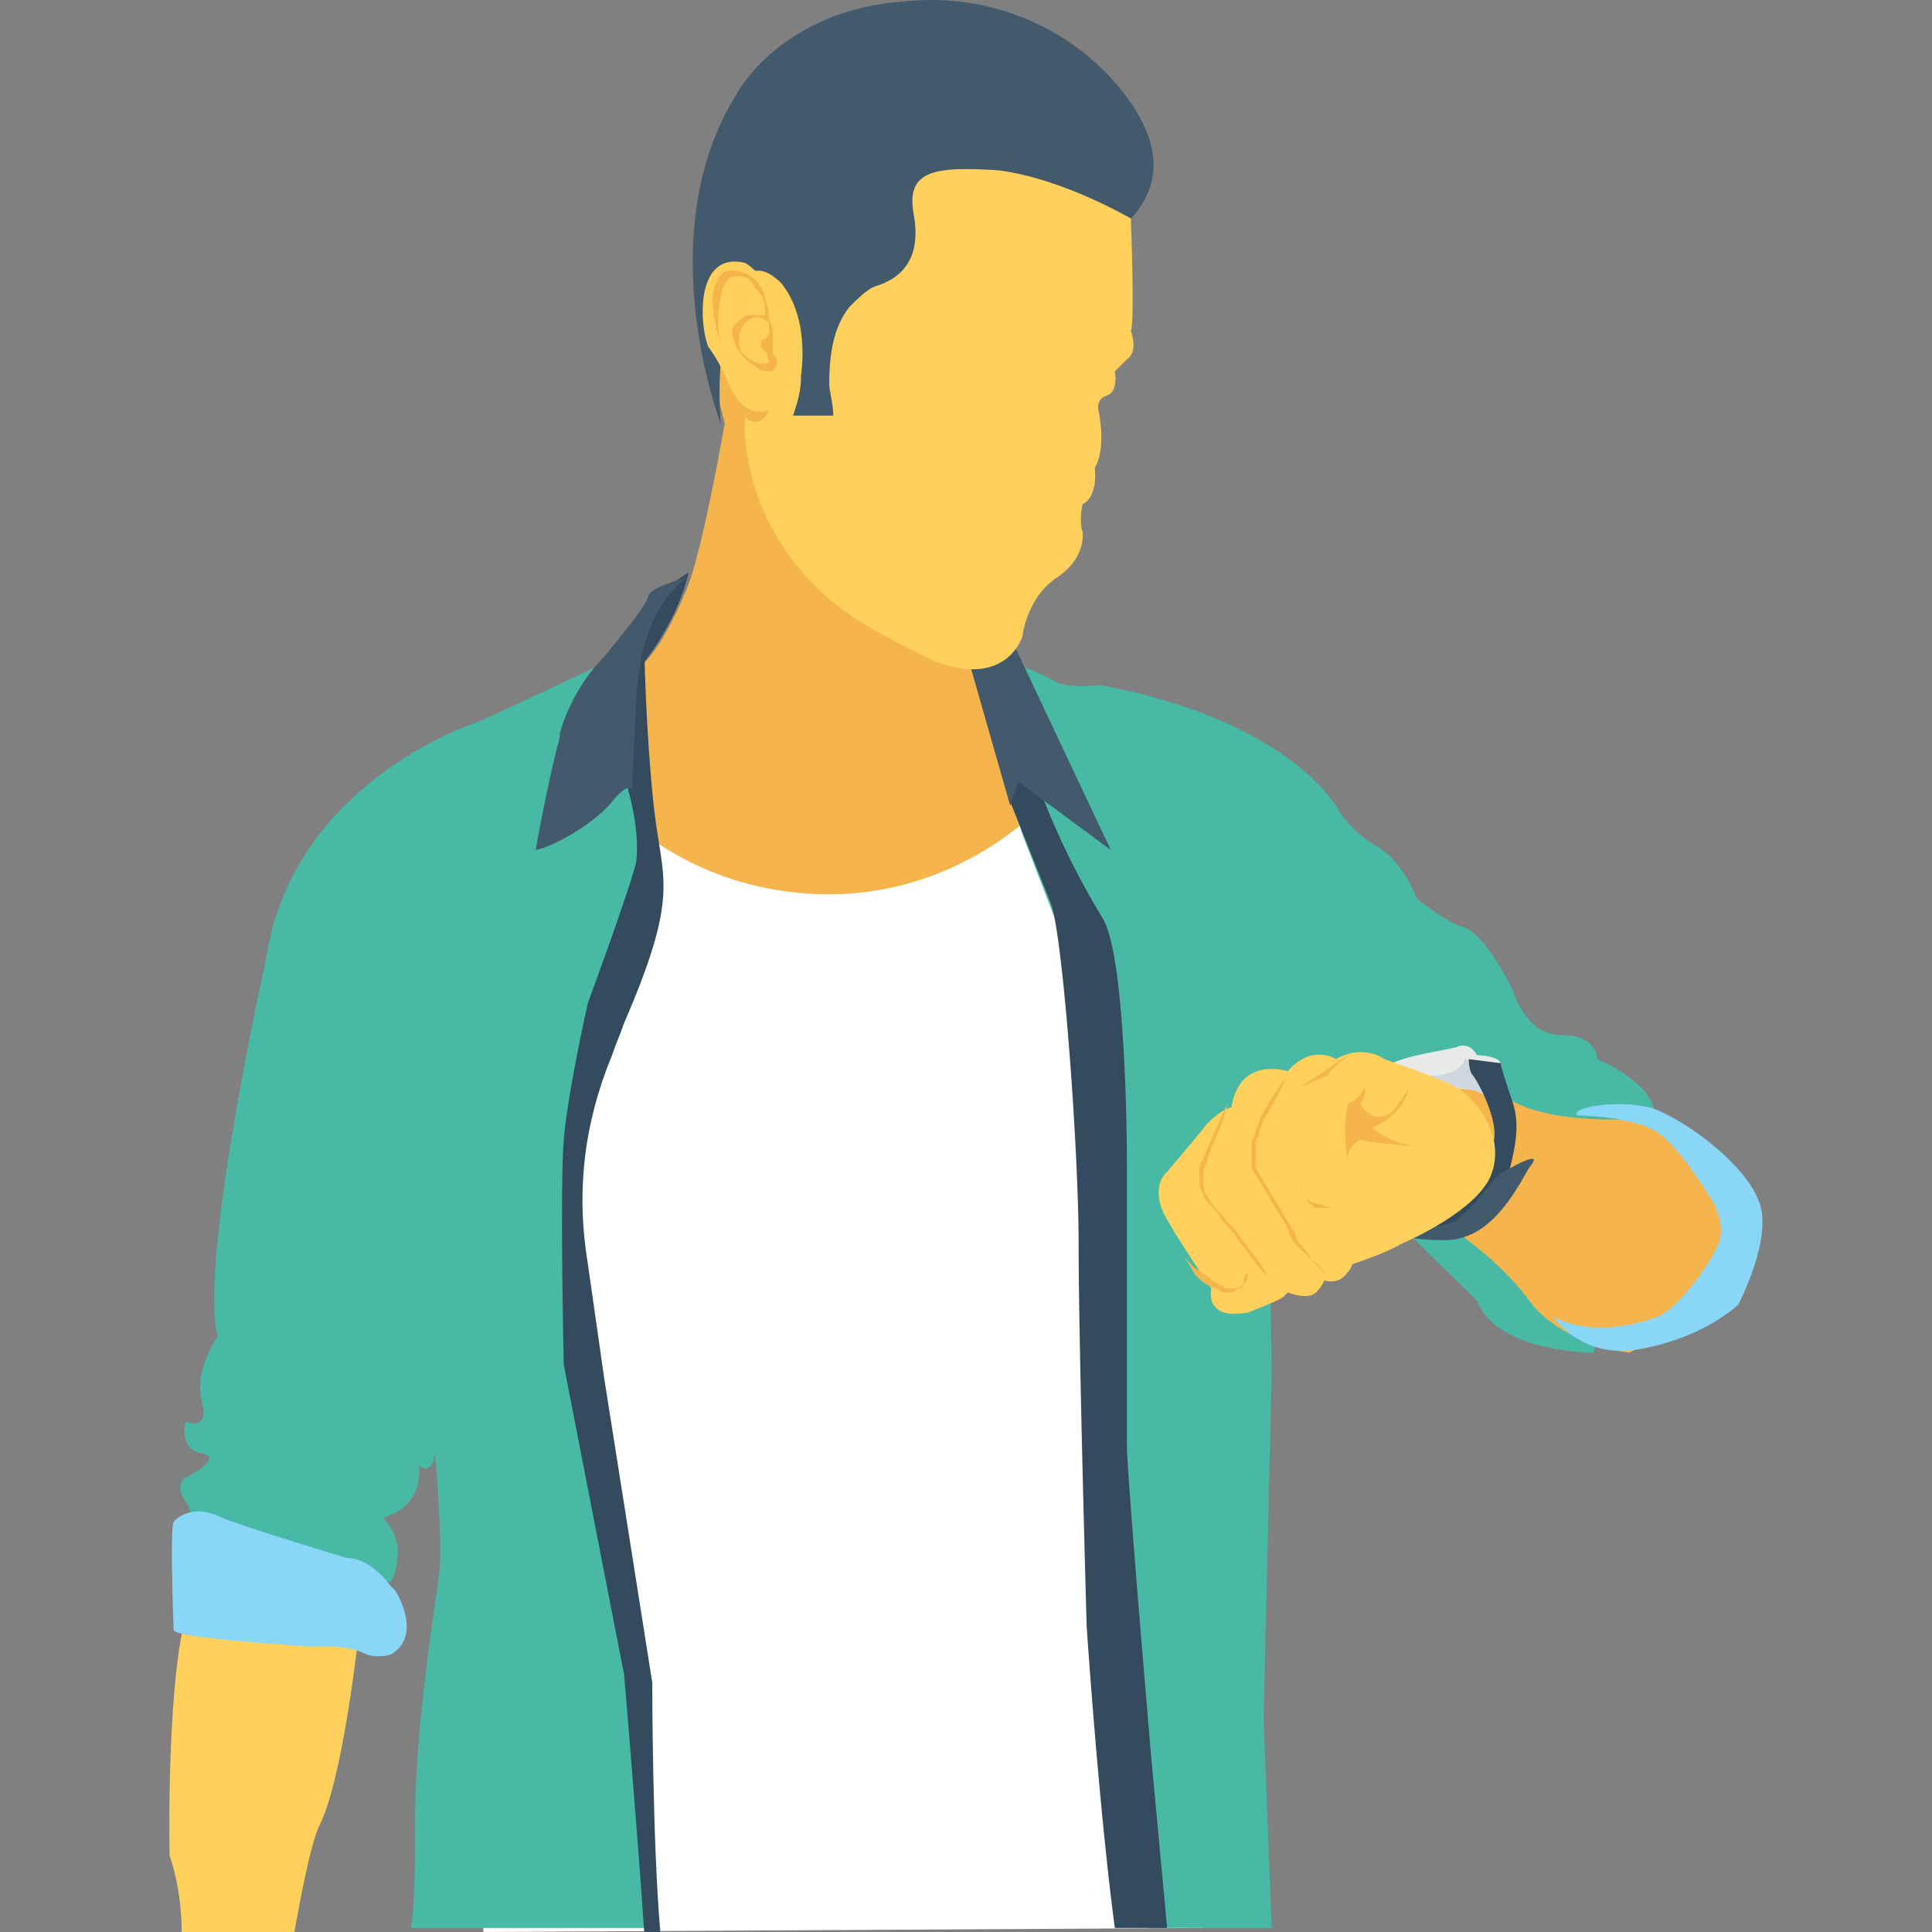 <?xml version="1.0" standalone="no"?><!DOCTYPE svg PUBLIC "-//W3C//DTD SVG 1.1//EN" "http://www.w3.org/Graphics/SVG/1.1/DTD/svg11.dtd"><svg t="1762438437960" class="icon" viewBox="0 0 1024 1024" version="1.1" xmlns="http://www.w3.org/2000/svg" p-id="6776" xmlns:xlink="http://www.w3.org/1999/xlink" width="200" height="200"><rect x="0" y="0" width="1024" height="1024" fill="#808080" stroke="none"/><path d="M96.291 1024h59.692c4.264-23.45 8.527-44.769 12.791-55.428 12.791-23.45 21.318-102.328 21.318-102.328l-89.537-17.055c-12.791 36.241-10.659 134.306-10.659 134.306s6.396 17.055 6.396 40.505z" fill="#FFD15C" p-id="6777"></path><path d="M379.826 207.505l4.264 17.055s-10.659 61.823-19.187 85.274c-8.527 21.318-19.187 40.505-29.846 46.9l-17.055 119.383 125.779 100.197 106.592-91.669 23.45-93.801-53.296-53.296-49.032-121.515c-34.109-17.055-85.274-95.933-91.669-8.527z" fill="#F5B54C" p-id="6778"></path><path d="M637.779 1021.868l-2.132-596.915H554.637c-29.846 29.846-70.351 49.032-115.119 49.032-44.769 0-85.274-17.055-115.119-46.9h-72.483l4.264 596.915 381.599-2.132z" fill="#FFFFFF" p-id="6779"></path><path d="M588.746 563.522l-8.527 281.403 27.714 176.943h66.087l-4.264-110.856 4.264-183.338-2.132-147.097 110.856 108.724c10.659 27.714 61.823 27.714 61.823 27.714l31.978-130.042c-4.264-14.923-29.846-25.582-29.846-25.582s0-12.791-19.187-12.791-25.582-23.45-25.582-23.45-14.923-31.978-27.714-34.109c-10.659-4.264-23.45-14.923-23.45-14.923s-6.396-19.187-21.318-27.714-21.318-21.318-21.318-21.318c-36.241-51.164-125.779-63.955-125.779-63.955s-17.055 2.132-23.45-2.132c-6.396-4.264-29.846-12.791-29.846-12.791l-6.396 34.109 19.187 59.692 46.9 121.515zM96.291 808.684l110.856 29.846s10.659-19.187-4.264-34.109c0 0 21.318-4.264 19.187-27.714 0 0 6.396 6.396 8.527-6.396 0 0 4.264 49.032 2.132 63.955-2.132 17.055-12.791 81.01-12.791 132.174 0 23.45 0 42.637-2.132 55.428h127.91l-12.791-157.756-21.318-147.097s-25.582-81.01-4.264-142.833c21.318-61.823 27.714-74.614 27.714-74.614s12.791-55.428 4.264-85.274c-6.396-29.846-14.923-44.769-14.923-44.769l-6.396-17.055s-44.769 21.318-63.955 29.846c-19.187 6.396-100.197 40.505-112.988 125.779 0 0-36.241 162.02-25.582 200.393 0 0-12.791 17.055-8.527 34.109 4.264 17.055-8.527 10.659-8.527 10.659s-4.264 14.923 8.527 17.055c12.791 2.132-8.527 12.791-8.527 12.791s-6.396 4.264 0 12.791c6.396 8.527-2.132 12.791-2.132 12.791z" fill="#48B9A5" p-id="6780"></path><path d="M571.692 659.455c0 53.296 4.264 202.525 4.264 202.525s6.396 95.933 14.923 159.888H618.592l-8.527-91.669s-12.791-149.229-12.791-164.152v-151.361s0-106.592-12.791-127.91a405.05 405.05 0 0 1-34.109-70.351l-8.527-8.527s-6.396 6.396-6.396 17.055l21.318 53.296c6.396 14.923 14.923 130.042 14.923 181.206zM335.057 352.47c-2.132-17.055 8.527-36.241 23.45-44.769l6.396-4.264s-4.264 25.582-29.846 55.428v-6.396z" fill="#344A5E" p-id="6781"></path><path d="M509.868 337.547h25.582l53.296 112.988-49.032-36.241-4.264 12.791z" fill="#425A6B" p-id="6782"></path><path d="M330.794 887.562s6.396 74.614 10.659 136.438h8.527c-4.264-49.032-4.264-132.174-4.264-132.174L320.134 729.806l-8.527-59.692c-6.396-38.373-2.132-74.614 12.791-110.856 2.132-6.396 4.264-10.659 6.396-17.055 27.714-63.955 21.318-74.614 17.055-104.46-4.264-29.846-6.396-81.01-6.396-100.197l-10.659 27.714 2.132 10.659v42.637s6.396 21.318 4.264 38.373c-4.264 17.055-25.582 74.614-25.582 74.614s-10.659 46.9-12.791 72.483c-2.132 25.582 0 119.383 0 119.383l31.978 164.152z" fill="#344A5E" p-id="6783"></path><path d="M599.405 105.177v12.791s2.132 51.164 0 57.56c0 0 4.264 10.659-2.132 14.923l-6.396 6.396s2.132 10.659-4.264 12.791c-6.396 2.132-4.264 8.527-4.264 8.527s4.264 19.187-2.132 29.846c0 0 2.132 14.923-6.396 19.187 0 0-2.132 8.527 0 14.923 0 0 2.132 12.791-12.791 23.45-17.055 10.659-19.187 31.978-19.187 31.978s-8.527 27.714-46.9 12.791c-12.791-6.396-25.582-12.791-36.241-19.187-36.241-21.318-61.823-59.692-63.955-102.328 0-6.396 0-14.923 2.132-21.318l-6.396-51.164 2.132-27.714c-2.132-6.396 102.328-191.866 206.789-23.45z" fill="#FFD15C" p-id="6784"></path><path d="M392.617 149.945c6.396-10.659 14.923-6.396 21.318 0 10.659 12.791 12.791 31.978 10.659 49.032 0 8.527-2.132 14.923-4.264 21.318h21.318c0-6.396-2.132-12.791-2.132-17.055 0-14.923 2.132-29.846 10.659-40.505 4.264-4.264 8.527-8.527 12.791-10.659 14.923-4.264 25.582-14.923 21.318-38.373-4.264-23.45 10.659-25.582 44.769-23.45 34.109 4.264 70.351 25.582 70.351 25.582 23.45-25.582 8.527-53.296-10.659-74.614C561.032 11.376 520.527-3.547 480.022 0.717c-66.087 4.264-89.537 49.032-89.537 49.032-46.9 74.614-8.527 174.811-8.527 174.811s-4.264-49.032 10.659-74.614z" fill="#425A6B" p-id="6785"></path><path d="M407.54 218.164c0-19.187-14.923-49.032-25.582-29.846 0 6.396 12.791 51.164 25.582 29.846z" fill="#F5B54C" p-id="6786"></path><path d="M413.935 213.901s-17.055 14.923-27.714-10.659c0 0-4.264-10.659-10.659-19.187-4.264-8.527-8.527-51.164 19.187-44.769 0 0 8.527 4.264 17.055 19.187l4.264 42.637-2.132 12.791" fill="#FFD15C" p-id="6787"></path><path d="M392.617 186.187c2.132 2.132 6.396 6.396 10.659 6.396h4.264c2.132 0 2.132-2.132 2.132-4.264 2.132 0 2.132 2.132 2.132 4.264s-2.132 4.264-4.264 4.264-4.264 0-6.396-2.132c-4.264-2.132-8.527-6.396-10.659-10.659-2.132-4.264-4.264-10.659 0-12.791 2.132-2.132 4.264-4.264 6.396-4.264h8.527c0-4.264 0-8.527-2.132-10.659s-4.264-6.396-6.396-8.527c-4.264-2.132-8.527-2.132-10.659 0-2.132 2.132-4.264 6.396-4.264 10.659-2.132 8.527-2.132 19.187 2.132 27.714-4.264-8.527-6.396-19.187-6.396-27.714 0-4.264 2.132-10.659 4.264-12.791 4.264-4.264 10.659-2.132 14.923 0 4.264 2.132 8.527 8.527 8.527 12.791 2.132 4.264 2.132 8.527 2.132 12.791-4.264-4.264-8.527-4.264-12.791 0-2.132 2.132-4.264 8.527-2.132 14.923" fill="#F5B54C" p-id="6788"></path><path d="M407.54 169.132c2.132 4.264 2.132 6.396 2.132 10.659v14.923s0 2.132-2.132 2.132c0-4.264 0-8.527-2.132-10.659l-2.132-2.132v-2.132c0-2.132 2.132-2.132 2.132-2.132 2.132-2.132 2.132-2.132 2.132-4.264v-6.396M761.425 574.182s25.582 2.132 42.637 10.659 46.9 8.527 46.9 8.527 29.846-2.132 46.9 17.055c17.055 19.187 23.45 49.032 23.45 49.032l-19.187 34.109-38.373 23.45s-36.241-4.264-53.296-27.714-44.769-40.505-44.769-40.505l-23.45-6.396 19.187-68.219z" fill="#F5B54C" p-id="6789"></path><path d="M836.04 591.236s31.978 0 44.769 10.659 27.714 36.241 27.714 36.241 6.396 12.791 2.132 21.318c-4.264 10.659-21.318 34.109-31.978 38.373-10.659 4.264-36.241 10.659-55.428 0 0 0 14.923 23.45 46.9 17.055 34.109-6.396 51.164-23.45 51.164-23.45s19.187-36.241 10.659-55.428c-8.527-21.318-42.637-44.769-57.56-49.032-17.055-4.264-42.637 0-38.373 4.264z" fill="#8AD6F7" p-id="6790"></path><path d="M787.007 580.577l8.527-8.527s2.132-8.527-2.132-10.659c-4.264-2.132-10.659-2.132-10.659-2.132-2.132-4.264-6.396-6.396-10.659-4.264-8.527 2.132-25.582 4.264-34.109 8.527l-14.923 6.396 38.373 8.527c10.659-2.132 19.187-2.132 25.582 2.132z" fill="#E8EAE8" p-id="6791"></path><path d="M791.271 576.313l-4.264 4.264c-6.396-4.264-14.923-4.264-25.582-4.264l-14.923-4.264c-2.132-2.132 0-4.264 6.396-2.132 21.318 2.132 23.45-8.527 23.45-8.527 8.527 0 10.659 8.527 12.791 8.527 0 2.132 2.132 4.264 2.132 6.396z" fill="#CED6E0" p-id="6792"></path><path d="M799.798 621.082c-2.132 6.396-4.264 10.659-8.527 17.055-19.187 21.318-49.032 14.923-49.032 14.923l4.264-4.264c36.241-2.132 40.505-29.846 44.769-42.637 4.264-10.659-8.527-34.109-10.659-36.241-2.132-2.132-2.132-8.527-2.132-8.527l17.055 2.132c0 2.132 2.132 8.527 6.396 21.318 4.264 12.791 0 27.714-2.132 36.241z" fill="#344A5E" p-id="6793"></path><path d="M737.975 648.796s23.45 4.264 34.109-2.132c10.659-8.527 21.318-23.45 21.318-23.45s27.714-17.055 17.055-4.264c-8.527 14.923-21.318 38.373-44.769 38.373-21.318 0-29.846-4.264-29.846-4.264l2.132-4.264z" fill="#425A6B" p-id="6794"></path><path d="M642.042 682.906s-4.264 17.055 19.187 12.791c0 0 17.055-6.396 19.187-8.527l2.132-2.132s10.659 4.264 14.923 0 4.264-6.396 4.264-6.396 6.396 2.132 10.659-2.132c0 0 4.264-4.264 4.264-6.396 0 0 19.187-6.396 25.582-10.659 0 0 36.241-14.923 46.9-34.109 10.659-21.318-6.396-44.769-21.318-51.164-14.923-6.396-34.109-12.791-34.109-12.791s-10.659-8.527-25.582 0c0 0-12.791-8.527-25.582 6.396 0 0-25.582-8.527-29.846 19.187 0 0-4.264 0-12.791 8.527-8.527 10.659-21.318 25.582-21.318 25.582s-8.527 6.396-2.132 21.318c6.396 12.791 25.582 40.505 25.582 40.505z" fill="#FFD15C" p-id="6795"></path><path d="M714.525 584.841s6.396-2.132 8.527-8.527c0 0 2.132 4.264-2.132 8.527 0 0 6.396 12.791 17.055 4.264 8.527-10.659 8.527-12.791 8.527-12.791s0 12.791-19.187 21.318c0 0 10.659 10.659 31.978 10.659 0 0-31.978-2.132-38.373-4.264 0 0-8.527 4.264-6.396 12.791-2.132-12.791-2.132-23.45 0-31.978zM705.997 678.642l-12.791-12.791-6.396-6.396c-2.132-2.132-4.264-6.396-4.264-8.527l-19.187-31.978v-6.396-6.396c0-2.132 2.132-4.264 2.132-6.396 0-2.132 2.132-4.264 2.132-6.396 4.264-8.527 8.527-14.923 14.923-23.45-4.264 8.527-8.527 17.055-12.791 23.45 0 2.132-2.132 4.264-2.132 6.396 0 2.132-2.132 4.264-2.132 6.396v12.791l19.187 31.978c2.132 2.132 2.132 6.396 4.264 8.527 2.132 2.132 4.264 4.264 6.396 8.527 2.132 0 6.396 6.396 10.659 10.659z" fill="#F5B54C" p-id="6796"></path><path d="M710.261 640.269h-10.659c-2.132 0-4.264 0-4.264-2.132-2.132 0-2.132-2.132-4.264-4.264s-2.132-4.264-2.132-4.264v-4.264-10.659-19.187-19.187l12.791-8.527c4.264-2.132 8.527-6.396 12.791-8.527-4.264 4.264-8.527 6.396-10.659 10.659l-14.923 6.396v53.296c0 2.132 0 2.132 2.132 4.264s4.264 4.264 8.527 4.264c4.264 2.132 8.527 2.132 10.659 2.132zM671.888 676.51c-6.396-6.396-10.659-12.791-17.055-21.318-2.132-4.264-6.396-6.396-8.527-10.659-2.132-4.264-6.396-6.396-8.527-10.659 0-2.132-2.132-4.264-2.132-6.396v-6.396c0-2.132 0-4.264 2.132-6.396 0-2.132 2.132-4.264 2.132-6.396 4.264-8.527 6.396-14.923 10.659-23.45-2.132 8.527-4.264 14.923-8.527 23.45 0 2.132-2.132 4.264-2.132 6.396 0 2.132-2.132 4.264-2.132 6.396v6.396c0 2.132 0 4.264 2.132 6.396 2.132 4.264 4.264 6.396 8.527 10.659 2.132 4.264 6.396 6.396 8.527 10.659 4.264 6.396 10.659 12.791 14.923 21.318zM661.229 674.378c0 4.264 0 4.264-2.132 6.396 0 2.132-2.132 2.132-2.132 2.132-2.132 0-2.132 2.132-4.264 2.132h-2.132-2.132c-2.132 0-2.132-2.132-4.264-2.132-6.396-2.132-10.659-6.396-12.791-10.659-2.132-4.264-4.264-6.396-4.264-6.396l2.132 2.132 4.264 4.264c4.264 2.132 8.527 6.396 12.791 8.527 2.132 0 2.132 2.132 4.264 2.132h4.264c2.132 0 4.264-2.132 4.264-2.132 0-2.132 0-4.264 2.132-6.396z" fill="#F5B54C" p-id="6797"></path><path d="M92.027 806.552s8.527-10.659 25.582-2.132c10.659 4.264 44.769 14.923 66.087 21.318 8.527 0 17.055 6.396 23.45 14.923l2.132 2.132c4.264 6.396 12.791 25.582-2.132 34.109 0 0-6.396 2.132-12.791 0-8.527-4.264-17.055-4.264-23.45-4.264h-8.527s-68.219-4.264-70.351-8.527c0-2.132-2.132-53.296 0-57.56z" fill="#8AD6F7" p-id="6798"></path><path d="M364.903 305.57c-8.527 6.396-25.582 21.318-27.714 66.087l-2.132 46.9s-2.132-4.264-10.659 6.396-29.846 23.45-40.505 25.582c0 0 6.396-36.241 12.791-59.692v-2.132c4.264-14.923 12.791-29.846 23.45-40.505 8.527-10.659 21.318-25.582 23.45-31.978 0-4.264 14.923-8.527 21.318-10.659z" fill="#425A6B" p-id="6799"></path></svg>